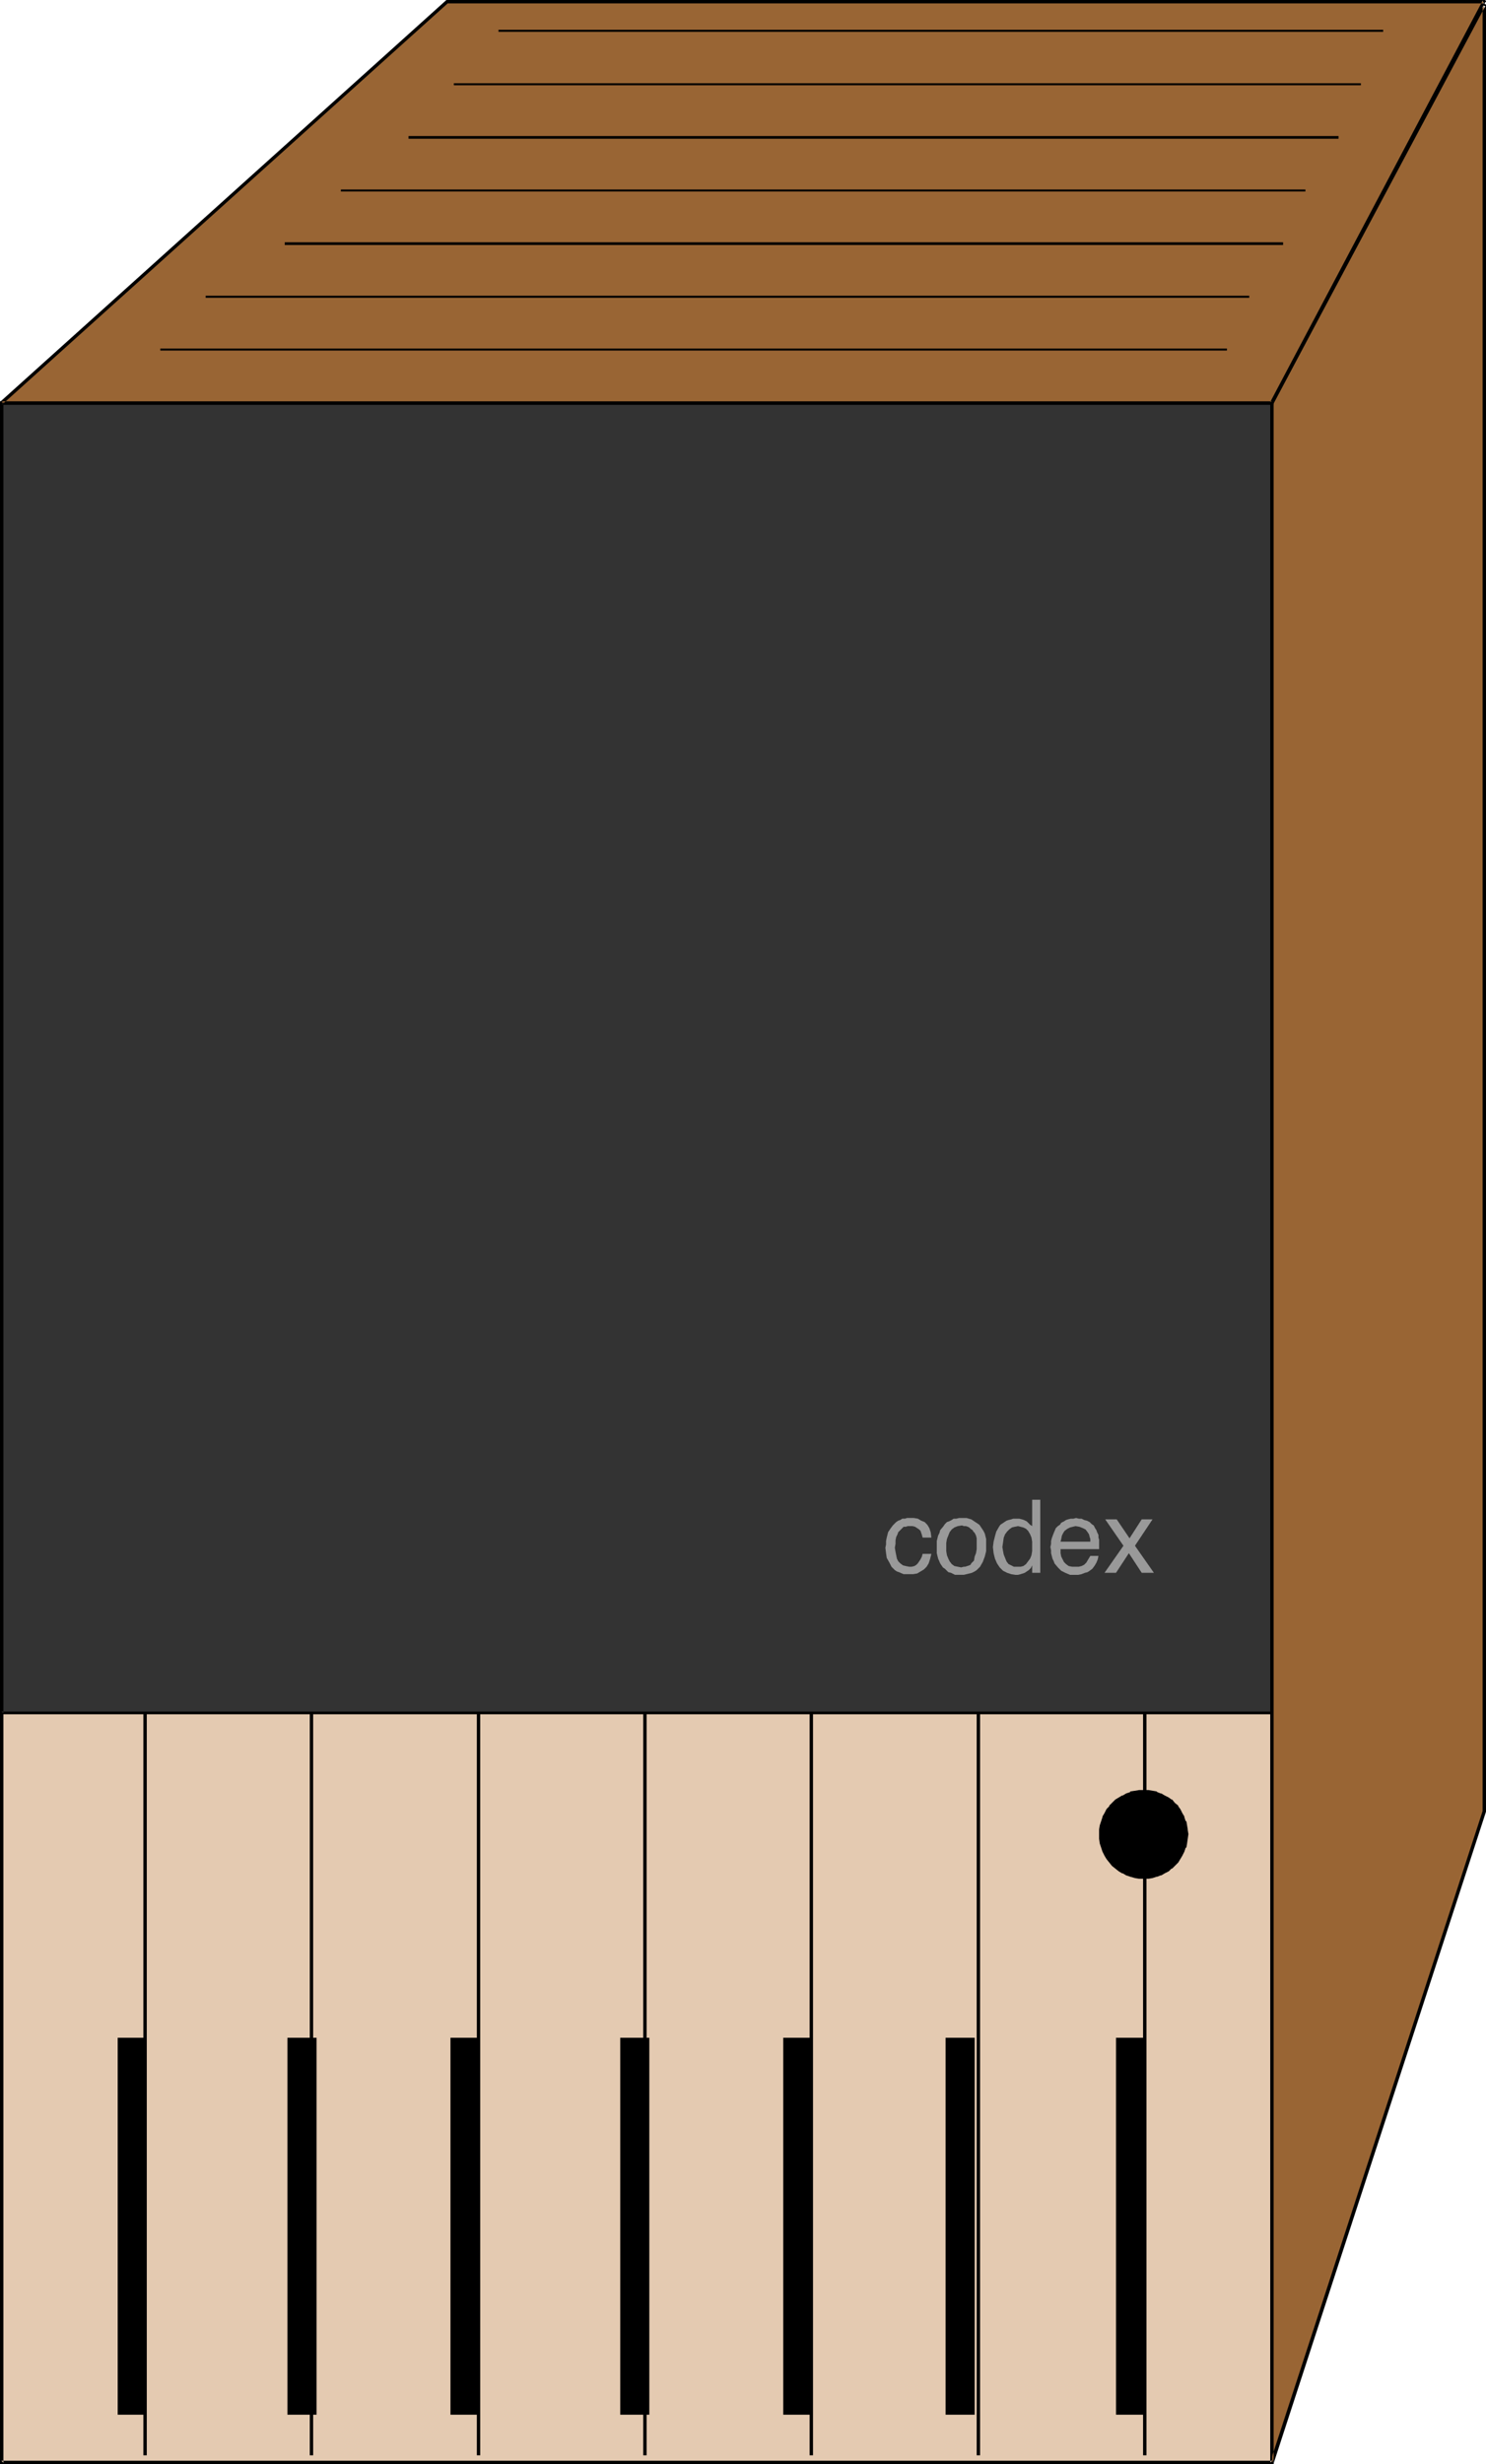 <?xml version="1.0" encoding="UTF-8" standalone="no"?>
<svg
   version="1.0"
   width="93.93mm"
   height="155.668mm"
   id="svg46"
   sodipodi:docname="Codex 6250.wmf"
   xmlns:inkscape="http://www.inkscape.org/namespaces/inkscape"
   xmlns:sodipodi="http://sodipodi.sourceforge.net/DTD/sodipodi-0.dtd"
   xmlns="http://www.w3.org/2000/svg"
   xmlns:svg="http://www.w3.org/2000/svg">
  <sodipodi:namedview
     id="namedview46"
     pagecolor="#ffffff"
     bordercolor="#000000"
     borderopacity="0.25"
     inkscape:showpageshadow="2"
     inkscape:pageopacity="0.0"
     inkscape:pagecheckerboard="0"
     inkscape:deskcolor="#d1d1d1"
     inkscape:document-units="mm" />
  <defs
     id="defs1">
    <pattern
       id="WMFhbasepattern"
       patternUnits="userSpaceOnUse"
       width="6"
       height="6"
       x="0"
       y="0" />
  </defs>
  <path
     style="fill:#e4cab1;fill-opacity:1;fill-rule:evenodd;stroke:none"
     d="M 303.948,588.03 V 96.147 H 0.323 V 588.03 Z"
     id="path1" />
  <path
     style="fill:#000000;fill-opacity:1;fill-rule:evenodd;stroke:none"
     d="M 304.271,588.353 V 95.824 H 0 V 588.353 h 304.271 l -0.323,-0.808 H 0.323 l 0.485,0.485 V 96.147 L 0.323,96.631 H 303.948 l -0.485,-0.485 V 588.03 l 0.485,-0.485 z"
     id="path2" />
  <path
     style="fill:#333333;fill-opacity:1;fill-rule:evenodd;stroke:none"
     d="M 303.948,408.987 V 96.147 H 0.323 V 408.987 Z"
     id="path3" />
  <path
     style="fill:#000000;fill-opacity:1;fill-rule:evenodd;stroke:none"
     d="M 304.271,409.31 V 95.824 H 0 V 409.31 h 304.271 l -0.323,-0.646 H 0.323 l 0.485,0.323 V 96.147 L 0.323,96.631 H 303.948 l -0.485,-0.485 V 408.987 l 0.485,-0.323 z"
     id="path4" />
  <path
     style="fill:#996534;fill-opacity:1;fill-rule:evenodd;stroke:none"
     d="M 303.948,588.03 V 96.147 L 354.525,1.293 V 432.579 Z"
     id="path5" />
  <path
     style="fill:#000000;fill-opacity:1;fill-rule:evenodd;stroke:none"
     d="m 303.463,587.868 0.808,0.162 V 96.147 96.308 L 354.848,1.454 354.202,1.293 V 432.579 432.418 l -50.739,155.451 0.808,0.323 50.739,-155.612 v 0 0 V 1.293 1.131 l -0.162,-0.162 v 0 h -0.162 V 0.808 h -0.162 -0.162 v 0.162 h -0.162 V 1.131 L 303.463,95.985 v 0.162 0 491.883 0 0.162 l 0.162,0.162 v 0 h 0.162 0.162 v 0 h 0.162 v 0 l 0.162,-0.162 v 0 z"
     id="path6" />
  <path
     style="fill:#996534;fill-opacity:1;fill-rule:evenodd;stroke:none"
     d="M 354.525,0.323 303.948,96.147 H 0.323 L 106.972,0.323 Z"
     id="path7" />
  <path
     style="fill:#000000;fill-opacity:1;fill-rule:evenodd;stroke:none"
     d="M 354.525,0.808 354.202,0.162 303.463,95.985 303.948,95.824 H 0.323 L 0.646,96.47 107.133,0.646 106.972,0.808 H 354.525 V 0 H 106.972 106.81 V 0 H 106.648 L 0.162,95.824 v 0.162 H 0 v 0.162 0 0.162 0.162 h 0.162 v 0.162 h 0.162 v 0 H 303.948 v 0 h 0.162 l 0.162,-0.162 V 96.308 L 354.848,0.485 h 0.162 V 0.323 0.162 h -0.162 V 0 h -0.162 v 0 h -0.162 z"
     id="path8" />
  <path
     style="fill:#000000;fill-opacity:1;fill-rule:evenodd;stroke:none"
     d="m 34.257,408.987 v 177.265 h 0.808 V 408.987 Z"
     id="path9" />
  <path
     style="fill:#000000;fill-opacity:1;fill-rule:evenodd;stroke:none"
     d="m 74.008,408.987 v 177.265 h 0.808 V 408.987 Z"
     id="path10" />
  <path
     style="fill:#000000;fill-opacity:1;fill-rule:evenodd;stroke:none"
     d="m 113.92,408.987 v 177.265 h 0.808 V 408.987 Z"
     id="path11" />
  <path
     style="fill:#000000;fill-opacity:1;fill-rule:evenodd;stroke:none"
     d="m 153.671,408.987 v 177.265 h 0.808 V 408.987 Z"
     id="path12" />
  <path
     style="fill:#000000;fill-opacity:1;fill-rule:evenodd;stroke:none"
     d="m 193.421,408.987 v 177.265 h 0.808 V 408.987 Z"
     id="path13" />
  <path
     style="fill:#000000;fill-opacity:1;fill-rule:evenodd;stroke:none"
     d="m 233.334,408.987 v 177.265 h 0.808 V 408.987 Z"
     id="path14" />
  <path
     style="fill:#000000;fill-opacity:1;fill-rule:evenodd;stroke:none"
     d="m 273.085,408.987 v 177.265 h 0.808 V 408.987 Z"
     id="path15" />
  <path
     style="fill:#000000;fill-opacity:1;fill-rule:evenodd;stroke:none"
     d="m 273.246,427.732 h -1.131 l -0.97,0.162 -0.97,0.323 -0.97,0.323 -0.808,0.485 -0.97,0.485 -0.808,0.485 -0.646,0.808 -0.646,0.646 -0.646,0.808 -0.485,0.808 -0.485,0.97 -0.323,0.808 -0.162,0.97 -0.162,1.131 -0.162,0.97 0.162,1.131 0.162,0.97 0.162,0.97 0.323,0.97 0.485,0.808 0.485,0.97 0.646,0.646 0.646,0.808 0.646,0.646 0.808,0.646 0.97,0.485 0.808,0.323 0.97,0.485 0.97,0.162 0.97,0.162 h 1.131 0.97 l 1.131,-0.162 0.97,-0.162 0.97,-0.485 0.808,-0.323 0.808,-0.485 0.808,-0.646 0.646,-0.646 0.808,-0.808 0.485,-0.646 0.485,-0.97 0.485,-0.808 0.323,-0.97 0.323,-0.97 0.162,-0.97 v -1.131 -0.97 l -0.162,-1.131 -0.323,-0.97 -0.323,-0.808 -0.485,-0.97 -0.485,-0.808 -0.485,-0.808 -0.808,-0.646 -0.646,-0.808 -0.808,-0.485 -0.808,-0.485 -0.808,-0.485 -0.97,-0.323 -0.97,-0.323 -1.131,-0.162 z"
     id="path16" />
  <path
     style="fill:#000000;fill-opacity:1;fill-rule:evenodd;stroke:none"
     d="m 273.246,427.409 h -1.131 v 0 l -0.97,0.162 -1.131,0.162 v 0.162 l -0.97,0.323 v 0 l -0.808,0.485 h -0.162 l -0.808,0.485 v 0 l -0.808,0.485 v 0 l -0.808,0.808 v 0 l -0.646,0.646 v 0.162 l -0.646,0.646 v 0 l -0.485,0.97 v 0 l -0.485,0.808 v 0.162 l -0.323,0.97 v 0 l -0.323,0.97 -0.162,0.97 v 0.162 0.97 1.131 0 l 0.162,1.131 0.323,0.97 v 0 l 0.323,0.97 v 0 l 0.485,0.97 v 0 l 0.485,0.808 v 0 l 0.646,0.808 v 0 l 0.646,0.808 v 0 l 0.808,0.646 v 0 l 0.808,0.646 v 0 l 0.808,0.485 h 0.162 l 0.808,0.485 v 0 l 0.97,0.323 v 0 l 1.131,0.323 0.97,0.162 v 0 h 1.131 0.97 0.162 l 0.97,-0.162 0.97,-0.323 h 0.162 l 0.808,-0.323 h 0.162 l 0.808,-0.485 v 0 l 0.97,-0.485 v 0 l 0.646,-0.646 h 0.162 l 0.646,-0.646 v 0 l 0.808,-0.808 v 0 l 0.485,-0.808 v 0 l 0.485,-0.808 v 0 l 0.485,-0.97 v 0 l 0.323,-0.97 h 0.162 l 0.162,-0.97 0.162,-1.131 v 0 l 0.162,-1.131 -0.162,-0.97 v -0.162 l -0.162,-0.97 -0.162,-0.97 h -0.162 l -0.323,-0.97 v -0.162 l -0.485,-0.808 v 0 l -0.485,-0.97 v 0 l -0.485,-0.646 v -0.162 l -0.808,-0.646 v 0 l -0.646,-0.808 h -0.162 l -0.646,-0.485 v 0 l -0.97,-0.485 v 0 l -0.808,-0.485 h -0.162 l -0.808,-0.323 -0.162,-0.162 -0.97,-0.162 -0.97,-0.162 h -0.162 -0.97 v 0.646 l 0.97,0.162 v 0 l 0.97,0.162 0.97,0.162 v 0 l 0.97,0.323 h -0.162 l 0.97,0.485 v 0 l 0.808,0.485 v 0 l 0.808,0.485 h -0.162 l 0.808,0.808 v -0.162 l 0.646,0.808 v -0.162 l 0.485,0.808 v 0 l 0.485,0.808 v 0 l 0.485,0.97 v -0.162 l 0.323,0.97 v 0 l 0.162,0.97 0.162,0.97 v 0 l 0.162,0.97 -0.162,1.131 v -0.162 l -0.162,0.97 -0.162,1.131 v -0.162 l -0.323,0.97 v 0 l -0.485,0.808 v 0 l -0.485,0.808 v 0 l -0.485,0.808 v 0 l -0.646,0.646 v 0 l -0.808,0.646 h 0.162 l -0.808,0.646 v -0.162 l -0.808,0.485 v 0 l -0.97,0.485 h 0.162 l -0.97,0.323 v 0 l -0.97,0.323 -0.97,0.162 v 0 h -0.97 -1.131 0.162 l -0.97,-0.162 -0.97,-0.323 v 0 l -0.97,-0.323 v 0 l -0.808,-0.485 v 0 l -0.808,-0.485 v 0.162 l -0.808,-0.646 v 0 l -0.646,-0.646 v 0 l -0.646,-0.646 v 0 l -0.646,-0.808 v 0 l -0.485,-0.808 v 0 l -0.323,-0.808 v 0 l -0.485,-0.97 0.162,0.162 -0.323,-1.131 -0.162,-0.97 v 0.162 -1.131 -0.97 0 l 0.162,-0.97 0.323,-0.97 h -0.162 l 0.485,-0.97 v 0.162 l 0.323,-0.97 v 0 l 0.485,-0.808 v 0 l 0.646,-0.808 v 0.162 l 0.646,-0.808 v 0.162 l 0.646,-0.808 v 0 l 0.808,-0.485 v 0 l 0.808,-0.485 v 0 l 0.808,-0.485 v 0 l 0.97,-0.323 v 0 l 0.97,-0.162 0.97,-0.162 h -0.162 l 1.131,-0.162 z"
     id="path17" />
  <path
     style="fill:#000000;fill-opacity:1;fill-rule:evenodd;stroke:none"
     d="M 38.296,83.704 H 293.122 V 83.219 H 38.296 Z"
     id="path18" />
  <path
     style="fill:#000000;fill-opacity:1;fill-rule:evenodd;stroke:none"
     d="M 49.123,71.1 H 298.454 V 70.615 H 49.123 Z"
     id="path19" />
  <path
     style="fill:#000000;fill-opacity:1;fill-rule:evenodd;stroke:none"
     d="M 68.029,58.496 H 306.533 V 57.85 H 68.029 Z"
     id="path20" />
  <path
     style="fill:#000000;fill-opacity:1;fill-rule:evenodd;stroke:none"
     d="M 81.441,45.73 H 311.866 V 45.246 H 81.441 Z"
     id="path21" />
  <path
     style="fill:#000000;fill-opacity:1;fill-rule:evenodd;stroke:none"
     d="M 97.599,33.126 H 319.784 V 32.48 H 97.599 Z"
     id="path22" />
  <path
     style="fill:#000000;fill-opacity:1;fill-rule:evenodd;stroke:none"
     d="M 108.426,20.36 H 325.116 V 19.876 H 108.426 Z"
     id="path23" />
  <path
     style="fill:#000000;fill-opacity:1;fill-rule:evenodd;stroke:none"
     d="M 119.091,7.595 H 330.448 V 7.11 H 119.091 Z"
     id="path24" />
  <path
     style="fill:#000000;fill-opacity:1;fill-rule:evenodd;stroke:none"
     d="m 34.742,576.234 v -89.521 h -6.464 v 89.521 z"
     id="path25" />
  <path
     style="fill:#000000;fill-opacity:1;fill-rule:evenodd;stroke:none"
     d="m 34.903,576.557 v -90.006 h -6.787 v 90.006 h 6.787 l -0.162,-0.485 h -6.464 l 0.323,0.162 v -89.521 l -0.323,0.323 h 6.464 l -0.323,-0.323 v 89.521 l 0.323,-0.162 z"
     id="path26" />
  <path
     style="fill:#000000;fill-opacity:1;fill-rule:evenodd;stroke:none"
     d="m 75.3,576.234 v -89.521 h -6.302 v 89.521 z"
     id="path27" />
  <path
     style="fill:#000000;fill-opacity:1;fill-rule:evenodd;stroke:none"
     d="m 75.623,576.557 v -90.006 h -6.948 v 90.006 h 6.948 l -0.323,-0.485 h -6.302 l 0.323,0.162 v -89.521 l -0.323,0.323 h 6.302 l -0.162,-0.323 v 89.521 l 0.162,-0.162 z"
     id="path28" />
  <path
     style="fill:#000000;fill-opacity:1;fill-rule:evenodd;stroke:none"
     d="m 114.243,576.234 v -89.521 h -6.302 v 89.521 z"
     id="path29" />
  <path
     style="fill:#000000;fill-opacity:1;fill-rule:evenodd;stroke:none"
     d="m 114.566,576.557 v -90.006 h -6.948 v 90.006 h 6.948 l -0.323,-0.485 h -6.302 l 0.162,0.162 v -89.521 l -0.162,0.323 h 6.302 l -0.323,-0.323 v 89.521 l 0.323,-0.162 z"
     id="path30" />
  <path
     style="fill:#000000;fill-opacity:1;fill-rule:evenodd;stroke:none"
     d="m 154.802,576.234 v -89.521 h -6.302 v 89.521 z"
     id="path31" />
  <path
     style="fill:#000000;fill-opacity:1;fill-rule:evenodd;stroke:none"
     d="m 155.125,576.557 v -90.006 h -6.948 v 90.006 h 6.948 l -0.323,-0.485 h -6.302 l 0.323,0.162 v -89.521 l -0.323,0.323 h 6.302 l -0.162,-0.323 v 89.521 l 0.162,-0.162 z"
     id="path32" />
  <path
     style="fill:#000000;fill-opacity:1;fill-rule:evenodd;stroke:none"
     d="m 193.745,576.234 v -89.521 h -6.464 v 89.521 z"
     id="path33" />
  <path
     style="fill:#000000;fill-opacity:1;fill-rule:evenodd;stroke:none"
     d="m 193.906,576.557 v -90.006 h -6.787 v 90.006 h 6.787 l -0.162,-0.485 h -6.464 l 0.323,0.162 v -89.521 l -0.323,0.323 h 6.464 l -0.323,-0.323 v 89.521 l 0.323,-0.162 z"
     id="path34" />
  <path
     style="fill:#000000;fill-opacity:1;fill-rule:evenodd;stroke:none"
     d="m 232.526,576.234 v -89.521 h -6.302 v 89.521 z"
     id="path35" />
  <path
     style="fill:#000000;fill-opacity:1;fill-rule:evenodd;stroke:none"
     d="m 232.849,576.557 v -90.006 h -6.948 v 90.006 h 6.948 l -0.323,-0.485 h -6.302 l 0.323,0.162 v -89.521 l -0.323,0.323 h 6.302 l -0.323,-0.323 v 89.521 l 0.323,-0.162 z"
     id="path36" />
  <path
     style="fill:#000000;fill-opacity:1;fill-rule:evenodd;stroke:none"
     d="m 273.246,576.234 v -89.521 h -6.464 v 89.521 z"
     id="path37" />
  <path
     style="fill:#000000;fill-opacity:1;fill-rule:evenodd;stroke:none"
     d="M 273.569,576.557 V 486.551 H 266.621 v 90.006 h 6.948 l -0.323,-0.485 h -6.464 l 0.323,0.162 v -89.521 l -0.323,0.323 h 6.464 l -0.323,-0.323 v 89.521 l 0.323,-0.162 z"
     id="path38" />
  <path
     style="fill:#999999;fill-opacity:1;fill-rule:evenodd;stroke:none"
     d="m 213.297,364.226 -0.485,0.646 -0.323,0.485 -0.323,0.485 -0.162,0.646 -0.162,0.646 -0.162,0.808 v 0.808 l -0.162,0.808 0.162,1.293 0.162,1.131 0.646,1.131 0.485,0.97 0.808,0.808 0.485,0.323 0.485,0.162 1.131,0.485 h 0.485 0.646 1.131 l 0.97,-0.162 0.808,-0.485 0.808,-0.485 0.646,-0.646 0.485,-0.808 0.323,-0.97 0.323,-1.293 h -2.101 l -0.162,0.646 -0.323,0.646 -0.323,0.485 -0.323,0.485 -0.323,0.323 -0.485,0.323 -0.646,0.162 h -0.646 l -0.808,-0.162 -0.646,-0.162 -0.646,-0.485 -0.485,-0.485 -0.323,-0.646 -0.162,-0.808 -0.162,-0.808 -0.162,-0.97 0.162,-0.97 v -0.808 l 0.162,-0.808 0.323,-0.646 0.162,-0.485 0.323,-0.323 0.323,-0.323 0.323,-0.323 0.323,-0.323 h 0.485 l 0.485,-0.162 h 0.485 0.646 l 0.646,0.162 0.485,0.323 0.485,0.323 0.323,0.323 0.162,0.485 0.162,0.485 0.162,0.646 h 2.101 l -0.162,-1.293 -0.323,-0.97 -0.485,-0.808 -0.646,-0.646 -0.808,-0.323 -0.808,-0.485 -0.97,-0.162 h -0.97 -0.646 l -0.485,0.162 h -0.646 l -0.485,0.323 -0.485,0.162 -0.485,0.323 -0.485,0.485 z"
     id="path39" />
  <path
     style="fill:#999999;fill-opacity:1;fill-rule:evenodd;stroke:none"
     d="m 225.416,364.388 -0.808,0.97 -0.162,0.646 -0.323,0.646 -0.162,0.646 -0.162,0.646 v 1.454 1.454 l 0.323,1.293 0.485,1.131 0.646,0.97 0.485,0.323 0.485,0.485 0.323,0.323 0.646,0.162 0.97,0.485 h 1.293 0.808 l 0.646,-0.162 0.646,-0.162 0.646,-0.162 0.646,-0.323 0.485,-0.323 0.323,-0.323 0.485,-0.485 0.646,-1.131 0.485,-1.293 0.323,-1.293 v -1.454 -0.808 -0.646 l -0.162,-0.646 -0.162,-0.646 -0.323,-0.646 -0.323,-0.485 -0.323,-0.485 -0.323,-0.485 -0.97,-0.646 -0.97,-0.646 -1.131,-0.323 h -1.131 -0.646 l -0.646,0.162 h -0.646 l -0.485,0.323 -0.646,0.323 -0.485,0.162 -0.485,0.485 z"
     id="path40" />
  <path
     style="fill:#333333;fill-opacity:1;fill-rule:evenodd;stroke:none"
     d="m 226.87,372.791 -0.323,-0.646 -0.323,-0.808 -0.162,-0.97 v -0.97 -0.97 l 0.162,-0.97 0.323,-0.808 0.323,-0.808 0.485,-0.646 0.646,-0.485 0.808,-0.323 0.97,-0.162 0.485,0.162 h 0.485 l 0.485,0.162 0.323,0.162 0.323,0.323 0.485,0.323 0.162,0.323 0.323,0.323 0.323,0.646 0.162,0.646 v 0.808 0.808 0.97 l -0.162,0.97 -0.323,0.808 -0.162,0.97 -0.323,0.323 -0.323,0.323 -0.162,0.323 -0.323,0.162 -0.485,0.162 -0.485,0.162 h -0.323 l -0.646,0.162 -0.808,-0.162 -0.808,-0.162 -0.646,-0.485 z"
     id="path41" />
  <path
     style="fill:#999999;fill-opacity:1;fill-rule:evenodd;stroke:none"
     d="m 238.666,364.55 -0.646,1.131 -0.323,1.131 -0.323,1.293 -0.162,1.293 0.162,1.454 0.323,1.293 0.485,1.131 0.646,0.97 0.808,0.808 0.97,0.485 0.97,0.323 0.97,0.162 h 0.646 l 0.646,-0.162 0.485,-0.162 0.485,-0.162 0.485,-0.323 0.485,-0.323 0.485,-0.485 0.323,-0.646 v 1.778 h 1.939 v -17.452 h -1.939 v 6.302 l -0.485,-0.323 -0.323,-0.323 -0.323,-0.323 -0.162,-0.162 -0.646,-0.323 -0.485,-0.162 -0.646,-0.162 h -0.808 -0.646 l -0.485,0.162 -0.646,0.162 -0.485,0.162 -0.485,0.323 -0.485,0.323 -0.485,0.323 z"
     id="path42" />
  <path
     style="fill:#333333;fill-opacity:1;fill-rule:evenodd;stroke:none"
     d="m 240.605,365.681 0.485,-0.485 0.646,-0.485 0.646,-0.162 0.808,-0.162 0.646,0.162 0.646,0.162 0.646,0.323 0.485,0.485 0.485,0.808 0.323,0.808 0.162,0.97 v 1.131 1.131 l -0.162,0.97 -0.323,0.808 -0.485,0.646 -0.485,0.646 -0.646,0.485 -0.646,0.162 h -0.646 -0.97 l -0.646,-0.323 -0.646,-0.323 -0.485,-0.646 -0.323,-0.808 -0.323,-0.808 -0.162,-0.808 -0.162,-0.97 0.162,-1.131 0.162,-1.131 0.323,-0.808 z"
     id="path43" />
  <path
     style="fill:#999999;fill-opacity:1;fill-rule:evenodd;stroke:none"
     d="m 252.724,364.388 -0.485,0.485 -0.485,1.131 -0.485,1.293 -0.162,0.646 v 0.646 l -0.162,0.808 0.162,0.808 v 0.646 l 0.162,0.646 0.162,0.646 0.323,0.646 0.162,0.485 0.808,0.97 0.808,0.808 0.97,0.485 1.131,0.485 h 1.131 0.808 l 0.808,-0.162 0.808,-0.323 0.646,-0.162 0.485,-0.323 0.646,-0.485 0.485,-0.646 0.485,-0.808 0.323,-0.808 0.162,-0.808 h -1.939 l -0.485,0.808 -0.485,0.808 -0.485,0.485 -0.646,0.323 -0.646,0.162 h -0.808 -0.808 l -0.808,-0.162 -0.646,-0.485 -0.485,-0.485 -0.323,-0.646 -0.323,-0.646 -0.162,-0.808 v -0.97 h 9.211 v -0.808 -0.808 -0.646 l -0.162,-0.485 v -0.646 l -0.323,-0.646 -0.162,-0.485 -0.323,-0.485 -0.323,-0.646 -0.485,-0.323 -0.485,-0.485 -0.646,-0.323 -0.646,-0.162 -0.646,-0.323 h -0.646 l -0.646,-0.162 -0.646,0.162 h -0.646 l -0.646,0.162 -0.485,0.162 -0.485,0.323 -0.646,0.323 -0.323,0.485 z"
     id="path44" />
  <path
     style="fill:#333333;fill-opacity:1;fill-rule:evenodd;stroke:none"
     d="m 254.34,365.519 0.646,-0.485 0.646,-0.323 0.646,-0.162 0.646,-0.162 0.97,0.162 0.808,0.323 0.646,0.323 0.485,0.646 0.323,0.485 0.162,0.646 0.162,0.485 v 0.646 h -7.11 l 0.162,-0.646 0.162,-0.808 0.323,-0.646 z"
     id="path45" />
  <path
     style="fill:#999999;fill-opacity:1;fill-rule:evenodd;stroke:none"
     d="m 268.398,369.074 -4.363,-6.302 h 2.747 l 3.07,4.525 2.909,-4.525 h 2.585 l -4.201,6.302 4.524,6.464 h -2.909 l -3.07,-4.686 -3.07,4.686 h -2.747 z"
     id="path46" />
</svg>
